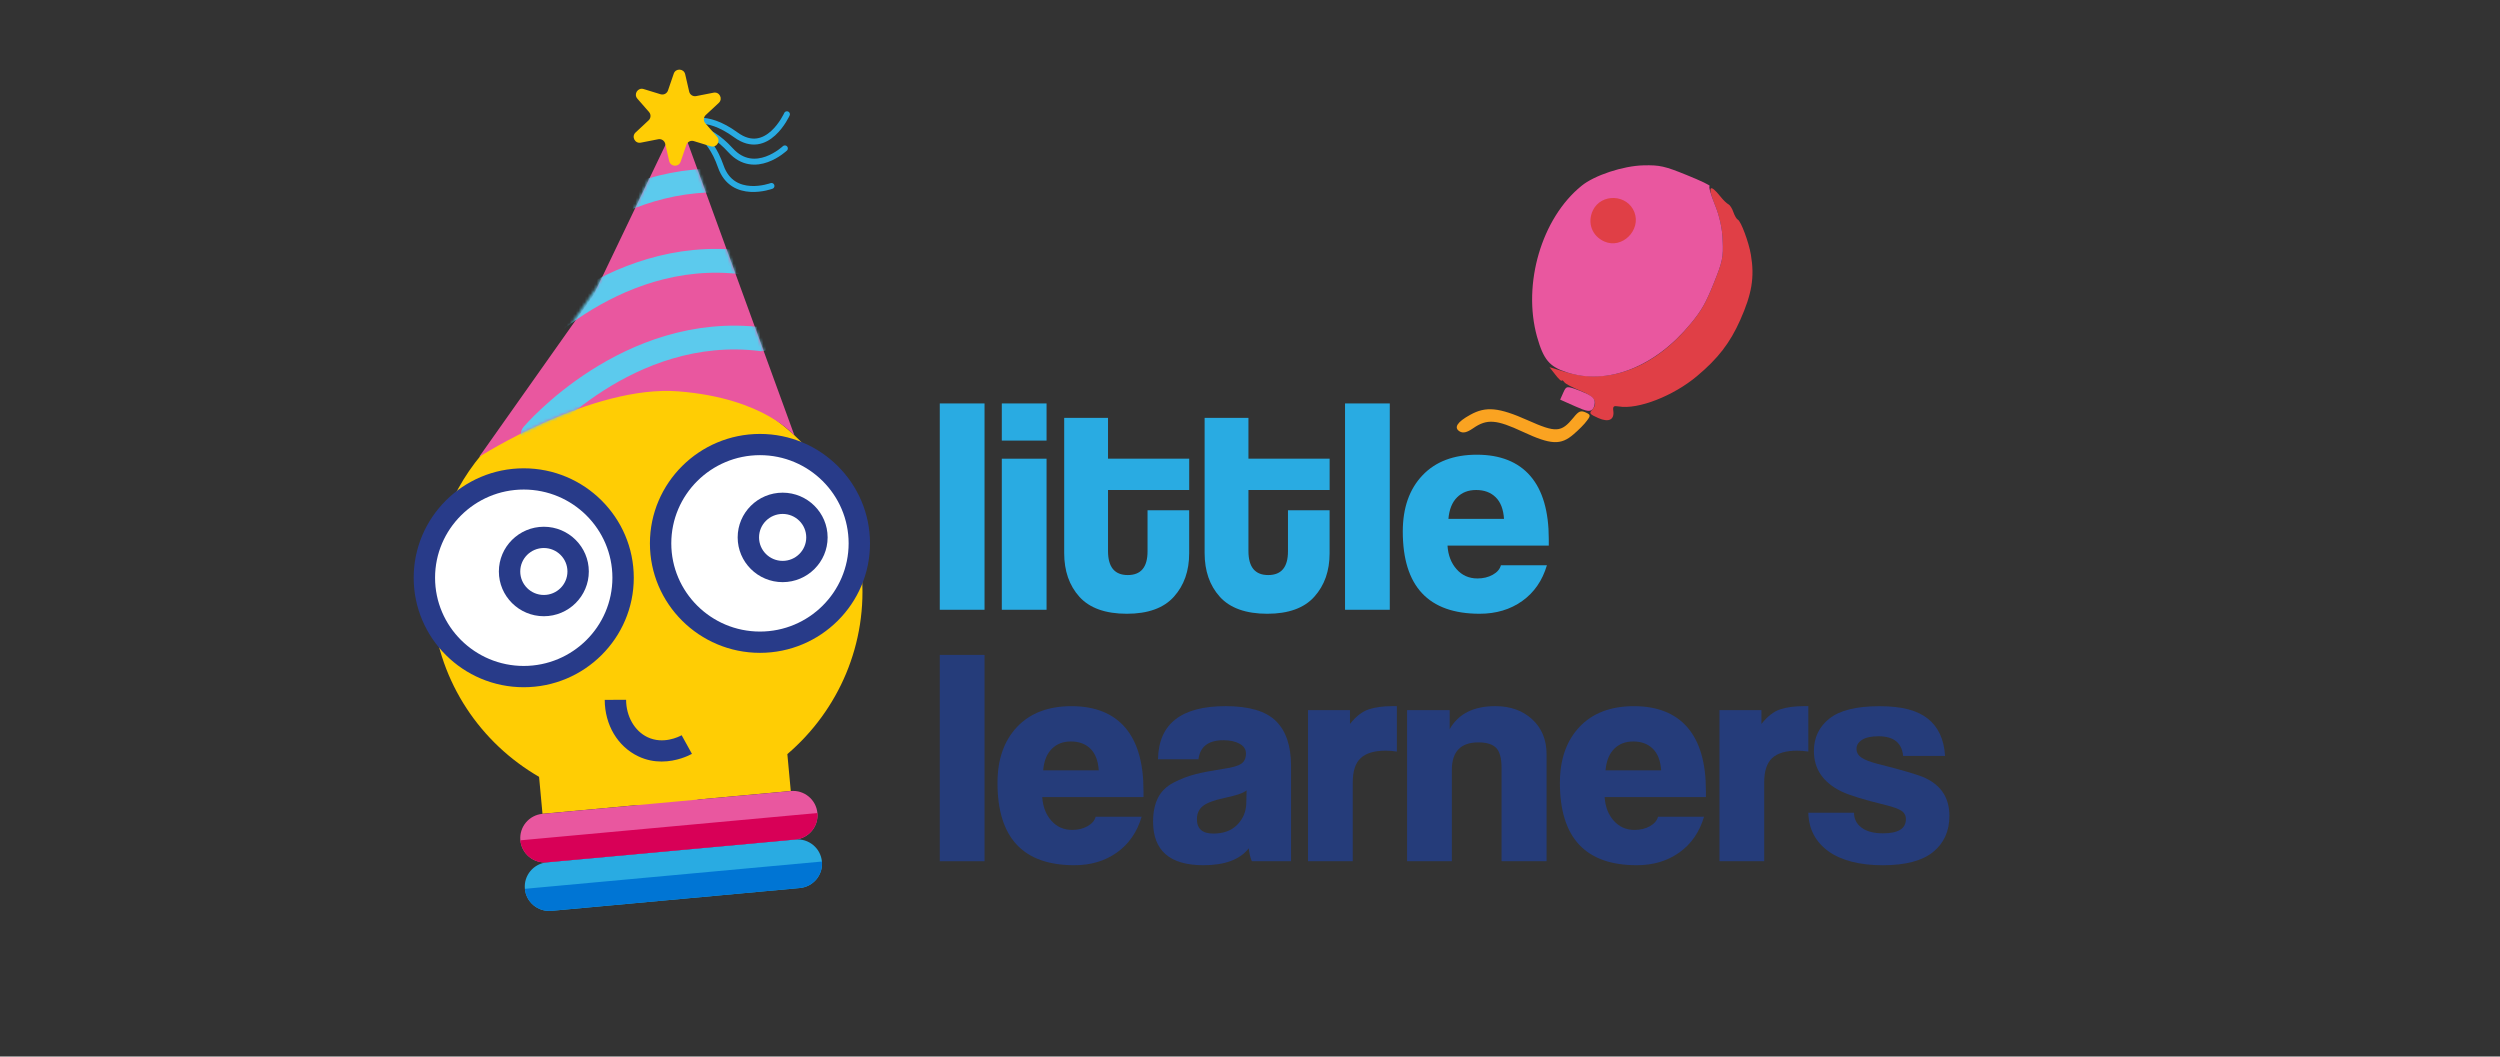 <svg xmlns="http://www.w3.org/2000/svg" fill="none" viewBox="0 0 840 355" height="355" width="840">
<rect x="0" y="0" width="840" height="355" fill="#333333" stroke="none"/>
<g clip-path="url(#clip0_402_2)">
<path fill="#FFCD04" d="M289.48 192.138C285.805 152.559 250.57 123.435 210.771 127.091C170.972 130.747 141.703 165.796 145.378 205.375C147.622 229.485 161.574 249.717 181.128 261.018L182.278 273.436L213.062 270.608C216.681 270.822 220.356 270.766 224.078 270.422C227.799 270.078 231.428 269.464 234.944 268.599L265.7 265.771L264.55 253.381C281.718 238.703 291.724 216.258 289.48 192.129"></path>
<path fill="#E9579F" d="M267.214 282.079L183.792 289.743C179.266 290.162 175.263 286.85 174.843 282.348C174.422 277.846 177.751 273.865 182.277 273.446L265.699 265.782C270.225 265.363 274.227 268.675 274.648 273.177C275.069 277.679 271.74 281.66 267.214 282.079Z"></path>
<path fill="#29ABE2" d="M268.729 298.375L185.307 306.04C180.781 306.459 176.779 303.147 176.358 298.645C175.937 294.143 179.266 290.162 183.792 289.743L267.214 282.079C271.74 281.66 275.743 284.972 276.164 289.474C276.584 293.976 273.255 297.957 268.729 298.375Z"></path>
<path fill="#D80057" d="M183.793 289.742L267.215 282.078C271.741 281.659 275.07 277.678 274.649 273.176L174.844 282.347C175.265 286.849 179.267 290.161 183.793 289.742Z"></path>
<path fill="#0075D4" d="M185.305 306.039L268.727 298.374C273.253 297.956 276.582 293.975 276.161 289.473L176.355 298.644C176.776 303.146 180.779 306.458 185.305 306.039Z"></path>
<path fill="white" d="M209.367 194.129C209.367 212.472 194.414 227.337 175.983 227.337C157.552 227.337 142.59 212.463 142.59 194.129C142.59 175.795 157.533 160.922 175.974 160.922C194.414 160.922 209.357 175.795 209.357 194.129"></path>
<path fill="#283B89" d="M175.975 230.91C155.589 230.91 139 214.409 139 194.131C139 173.853 155.589 157.352 175.975 157.352C196.36 157.352 212.949 173.853 212.949 194.131C212.949 214.409 196.36 230.91 175.975 230.91ZM175.975 164.486C159.545 164.486 146.182 177.778 146.182 194.122C146.182 210.465 159.545 223.757 175.975 223.757C192.405 223.757 205.768 210.465 205.768 194.122C205.768 177.778 192.405 164.486 175.975 164.486Z"></path>
<path fill="white" d="M288.73 182.569C288.73 200.912 273.778 215.776 255.347 215.776C236.915 215.776 221.963 200.912 221.963 182.569C221.963 164.226 236.906 149.361 255.347 149.361C273.787 149.361 288.73 164.235 288.73 182.569Z"></path>
<path fill="#283B89" d="M255.348 219.357C234.962 219.357 218.373 202.856 218.373 182.578C218.373 162.3 234.962 145.799 255.348 145.799C275.733 145.799 292.322 162.3 292.322 182.578C292.322 202.856 275.733 219.357 255.348 219.357ZM255.348 152.933C238.918 152.933 225.555 166.226 225.555 182.569C225.555 198.912 238.918 212.204 255.348 212.204C271.778 212.204 285.141 198.912 285.141 182.569C285.141 166.226 271.778 152.933 255.348 152.933Z"></path>
<path fill="white" d="M274.489 180.567C274.489 186.892 269.327 192.027 262.968 192.027C256.609 192.027 251.447 186.902 251.447 180.567C251.447 174.233 256.609 169.107 262.968 169.107C269.327 169.107 274.489 174.242 274.489 180.567Z"></path>
<path fill="#283B89" d="M262.969 195.601C254.637 195.601 247.857 188.857 247.857 180.569C247.857 172.281 254.637 165.537 262.969 165.537C271.301 165.537 278.081 172.281 278.081 180.569C278.081 188.857 271.301 195.601 262.969 195.601ZM262.969 172.681C258.593 172.681 255.039 176.216 255.039 180.569C255.039 184.922 258.593 188.457 262.969 188.457C267.345 188.457 270.899 184.922 270.899 180.569C270.899 176.216 267.345 172.681 262.969 172.681Z"></path>
<path fill="white" d="M194.258 192.018C194.258 198.344 189.096 203.478 182.737 203.478C176.379 203.478 171.217 198.353 171.217 192.018C171.217 185.684 176.379 180.559 182.737 180.559C189.096 180.559 194.258 185.693 194.258 192.018Z"></path>
<path fill="#283B89" d="M182.733 207.052C174.401 207.052 167.621 200.308 167.621 192.02C167.621 183.732 174.401 176.988 182.733 176.988C191.065 176.988 197.844 183.732 197.844 192.02C197.844 200.308 191.065 207.052 182.733 207.052ZM182.733 184.132C178.356 184.132 174.803 187.667 174.803 192.02C174.803 196.373 178.356 199.908 182.733 199.908C187.109 199.908 190.662 196.373 190.662 192.02C190.662 187.667 187.109 184.132 182.733 184.132Z"></path>
<path fill="#283B89" d="M222.292 255.876C219.851 255.876 217.177 255.42 214.465 254.127C207.536 250.834 203.216 243.56 203.188 235.151L210.369 235.133C210.388 240.686 213.203 245.616 217.56 247.69C222.797 250.183 228.034 247.588 229.034 247.039L232.494 253.299C231.456 253.867 227.407 255.876 222.301 255.876"></path>
<path fill="#29ABE2" d="M330.802 204.881H315.766V135.555H330.802V204.881Z"></path>
<path fill="#29ABE2" d="M351.644 148.038H336.607V135.555H351.644V148.038ZM351.644 204.881H336.607V154.121H351.644V204.881Z"></path>
<path fill="#29ABE2" d="M399.563 171.461V185.907C399.563 191.823 397.851 196.687 394.429 200.501C391.006 204.315 385.732 206.222 378.616 206.222C371.5 206.222 366.123 204.334 362.7 200.548C359.278 196.762 357.566 191.851 357.566 185.795V140.402H372.295V154.122H399.572V164.643H372.295V185.172C372.295 190.539 374.511 193.218 378.934 193.218C383.357 193.218 385.573 190.567 385.573 185.274V171.452H399.572L399.563 171.461Z"></path>
<path fill="#29ABE2" d="M446.746 171.461V185.907C446.746 191.823 445.035 196.687 441.612 200.501C438.19 204.315 432.916 206.222 425.8 206.222C418.683 206.222 413.306 204.334 409.884 200.548C406.461 196.762 404.75 191.851 404.75 185.795V140.402H419.478V154.122H446.756V164.643H419.478V185.172C419.478 190.539 421.694 193.218 426.118 193.218C430.541 193.218 432.757 190.567 432.757 185.274V171.452H446.756L446.746 171.461Z"></path>
<path fill="#29ABE2" d="M466.966 204.881H451.93V135.555H466.966V204.881Z"></path>
<path fill="#29ABE2" d="M520.381 183.319H486.361C486.567 186.556 487.586 189.198 489.419 191.263C491.252 193.328 493.58 194.36 496.423 194.36C498.359 194.36 500.07 193.951 501.557 193.123C503.044 192.295 503.96 191.235 504.306 189.923H519.764C518.24 195.076 515.472 199.086 511.469 201.941C507.458 204.797 502.689 206.22 497.162 206.22C479.946 206.22 471.334 197.002 471.334 178.575C471.334 170.669 473.531 164.39 477.917 159.748C482.303 155.107 488.409 152.781 496.227 152.781C504.044 152.781 510.104 155.172 514.219 159.953C518.333 164.734 520.39 171.803 520.39 181.152V183.319H520.381ZM486.679 174.343H505.344C505.139 171.115 504.203 168.687 502.539 167.069C500.884 165.45 498.705 164.641 496.002 164.641C493.3 164.641 491.233 165.469 489.569 167.115C487.914 168.762 486.941 171.171 486.67 174.333L486.679 174.343Z"></path>
<path fill="#253C7A" d="M330.802 289.373H315.766V220.047H330.802V289.373Z"></path>
<path fill="#253C7A" d="M384.215 267.811H350.195C350.401 271.048 351.42 273.69 353.253 275.755C355.086 277.82 357.414 278.852 360.257 278.852C362.193 278.852 363.904 278.443 365.391 277.615C366.877 276.787 367.794 275.727 368.14 274.415H383.597C382.073 279.569 379.305 283.578 375.303 286.433C371.291 289.289 366.522 290.712 360.986 290.712C343.771 290.712 335.158 281.494 335.158 263.067C335.158 255.161 337.356 248.882 341.741 244.24C346.127 239.599 352.233 237.273 360.051 237.273C367.869 237.273 373.928 239.664 378.043 244.445C382.157 249.226 384.215 256.296 384.215 265.644V267.811ZM350.513 258.835H369.178C368.972 255.607 368.037 253.18 366.382 251.561C364.727 249.942 362.548 249.133 359.845 249.133C357.143 249.133 355.076 249.961 353.412 251.608C351.747 253.254 350.784 255.663 350.504 258.826L350.513 258.835Z"></path>
<path fill="#253C7A" d="M433.789 289.372H420.623C420.071 288.07 419.725 286.619 419.585 285.038C416.611 288.824 411.534 290.712 404.343 290.712C393.074 290.712 387.436 285.828 387.436 276.061C387.436 272.899 387.987 270.229 389.091 268.062C390.194 265.895 391.943 264.192 394.327 262.955C396.712 261.718 399.115 260.788 401.537 260.165C403.959 259.541 407.176 258.928 411.178 258.304C414.086 257.895 416.05 257.328 417.088 256.602C418.126 255.877 418.641 254.732 418.641 253.151C418.641 251.774 417.93 250.695 416.518 249.905C415.096 249.114 413.282 248.714 411.075 248.714C406.026 248.714 403.23 250.844 402.678 255.114H389.091C389.296 243.217 396.871 237.264 411.805 237.264C419.688 237.264 425.317 238.929 428.712 242.268C432.097 245.607 433.789 250.612 433.789 257.281V289.363V289.372ZM418.753 269.876L418.856 265.541C417.883 266.434 415.396 267.29 411.393 268.118C407.868 268.871 405.446 269.783 404.137 270.852C402.818 271.922 402.164 273.383 402.164 275.234C402.164 278.471 403.997 280.08 407.662 280.08C411.122 280.08 413.815 279.085 415.751 277.085C417.687 275.094 418.687 272.685 418.762 269.866L418.753 269.876Z"></path>
<path fill="#253C7A" d="M454.527 289.372H439.49V238.612H453.592V243.254C455.593 240.715 457.688 239.078 459.867 238.352C462.045 237.626 464.72 237.264 467.899 237.264H469.349V252.528C468.105 252.323 466.861 252.221 465.618 252.221C461.812 252.221 459.016 253.049 457.22 254.695C455.425 256.342 454.527 259.067 454.527 262.844V289.354V289.372Z"></path>
<path fill="#253C7A" d="M519.661 289.372H504.521V257.904C504.521 254.742 503.913 252.537 502.707 251.3C501.501 250.063 499.509 249.44 496.741 249.44C490.794 249.44 487.82 252.537 487.82 258.723V289.363H472.783V238.603H487.091V245.003C489.999 239.84 495.114 237.264 502.436 237.264C507.486 237.264 511.619 238.743 514.826 241.701C518.043 244.659 519.651 248.575 519.651 253.458V289.363L519.661 289.372Z"></path>
<path fill="#253C7A" d="M573.176 267.811H539.156C539.362 271.048 540.381 273.69 542.214 275.755C544.047 277.82 546.375 278.852 549.218 278.852C551.154 278.852 552.865 278.443 554.352 277.615C555.839 276.787 556.755 275.727 557.101 274.415H572.559C571.035 279.569 568.267 283.578 564.264 286.433C560.253 289.289 555.483 290.712 549.957 290.712C532.741 290.712 524.129 281.494 524.129 263.067C524.129 255.161 526.326 248.882 530.712 244.24C535.098 239.599 541.204 237.273 549.022 237.273C556.839 237.273 562.899 239.664 567.014 244.445C571.128 249.226 573.185 256.296 573.185 265.644V267.811H573.176ZM539.474 258.835H558.139C557.934 255.607 556.998 253.18 555.334 251.561C553.679 249.942 551.5 249.133 548.797 249.133C546.095 249.133 544.028 249.961 542.364 251.608C540.709 253.254 539.736 255.663 539.465 258.826L539.474 258.835Z"></path>
<path fill="#253C7A" d="M592.775 289.372H577.738V238.612H591.84V243.254C593.841 240.715 595.936 239.078 598.115 238.352C600.293 237.626 602.968 237.264 606.147 237.264H607.597V252.528C606.353 252.323 605.109 252.221 603.866 252.221C600.06 252.221 597.264 253.049 595.468 254.695C593.673 256.342 592.775 259.067 592.775 262.844V289.354V289.372Z"></path>
<path fill="#253C7A" d="M653.551 253.989H639.45C639.038 249.589 636.27 247.385 631.155 247.385C628.733 247.385 626.9 247.785 625.657 248.576C624.413 249.366 623.787 250.38 623.787 251.617C623.787 252.854 624.376 253.85 625.545 254.612C626.723 255.366 628.518 256.054 630.94 256.677C639.44 258.808 644.771 260.389 646.912 261.421C652.308 263.97 655.001 268.193 655.001 274.109C655.001 279.262 653.168 283.327 649.502 286.285C645.837 289.243 640.198 290.722 632.595 290.722C624.993 290.722 618.606 289.141 614.286 285.978C609.965 282.815 607.731 278.518 607.6 273.086H622.945C622.945 275.151 623.787 276.816 625.488 278.09C627.181 279.365 629.584 279.997 632.698 279.997C637.813 279.997 640.376 278.416 640.376 275.253C640.376 274.016 639.871 273.067 638.87 272.416C637.869 271.765 636.121 271.123 633.633 270.509C626.302 268.723 621.29 267.179 618.597 265.868C612.509 262.845 609.47 258.333 609.47 252.352C609.47 247.813 611.219 244.167 614.707 241.413C618.195 238.66 623.777 237.283 631.455 237.283C639.132 237.283 644.21 238.678 647.735 241.46C651.26 244.241 653.196 248.427 653.542 253.989H653.551Z"></path>
<path fill="#E9579F" d="M228 39.5L267 146.5C267 146.5 257 133.81 228 131.5C199 129.19 161 153.5 161 153.5L199.5 99L228 39.5Z"></path>
<mask height="115" width="106" y="39" x="161" maskUnits="userSpaceOnUse" style="mask-type:alpha" id="mask0_402_2">
<path fill="#E9579F" d="M228 39.5L267 146.5C267 146.5 257 133.81 228 131.5C199 129.19 161 153.5 161 153.5L200.5 96.5L228 39.5Z"></path>
</mask>
<g mask="url(#mask0_402_2)">
<path stroke-linecap="round" stroke-width="8" stroke="#5CCAED" d="M178.998 145.998C178.998 145.998 210.945 108.389 255.827 113.986"></path>
<path stroke-linecap="round" stroke-width="8" stroke="#5CCAED" d="M172.834 120.213C172.834 120.213 204.781 82.604 249.663 88.201"></path>
<path stroke-linecap="round" stroke-width="8" stroke="#5CCAED" d="M172.834 93.213C172.834 93.213 204.781 55.604 249.663 61.201"></path>
</g>
<path stroke-linecap="round" stroke-width="2" stroke="#29ABE2" d="M231.799 43.428C231.799 43.428 238.205 44.538 242.188 55.933C246.172 67.329 259.211 62.477 259.211 62.477"></path>
<path stroke-linecap="round" stroke-width="2" stroke="#29ABE2" d="M231.033 43.076C231.033 43.076 237.361 41.587 245.491 50.51C253.622 59.433 263.717 49.86 263.717 49.86"></path>
<path stroke-linecap="round" stroke-width="2" stroke="#29ABE2" d="M231.176 41.551C231.176 41.551 236.726 37.658 247.275 45.342C257.824 53.026 264.407 38.39 264.407 38.39"></path>
<path fill="#FFCD05" d="M226.38 24.744C227.032 22.841 229.77 22.983 230.221 24.944L231.562 30.776C231.804 31.828 232.837 32.498 233.896 32.29L239.768 31.139C241.743 30.752 242.988 33.195 241.516 34.566L237.136 38.643C236.346 39.378 236.282 40.608 236.991 41.421L240.924 45.931C242.247 47.447 240.754 49.748 238.831 49.158L233.11 47.403C232.078 47.087 230.981 47.646 230.631 48.667L228.692 54.328C228.04 56.232 225.302 56.089 224.851 54.129L223.51 48.297C223.268 47.245 222.235 46.575 221.176 46.782L215.304 47.934C213.329 48.321 212.084 45.878 213.556 44.507L217.936 40.43C218.726 39.694 218.79 38.465 218.081 37.651L214.148 33.142C212.825 31.625 214.318 29.325 216.241 29.915L221.962 31.67C222.994 31.986 224.091 31.427 224.441 30.405L226.38 24.744Z"></path>
<path fill="#E03F46" d="M578.065 66.032C578.963 67.185 580.211 68.4 580.76 68.644C581.232 68.854 582.016 70.051 582.417 71.264C582.818 72.478 583.524 73.64 583.917 73.815C584.938 74.269 587.604 81.386 588.291 85.551C589.595 93.191 588.613 98.777 584.695 107.574C581.303 115.192 577.266 120.454 570.216 126.35C562.241 133.057 550.4 137.667 543.923 136.571C542.178 136.264 541.881 136.508 542.063 138.001C542.506 141.022 540.55 142.034 537.015 140.46C534.109 139.165 533.865 138.868 534.966 137.665C537.089 135.222 535.842 133.161 530.789 131.193C528.319 130.187 525.954 128.946 525.623 128.422C525.213 127.863 524.855 127.609 524.715 127.923C524.61 128.159 523.607 127.242 522.543 125.827L520.624 123.372L525.852 124.947C540.375 129.532 556.041 123.52 568.082 108.74C571.734 104.343 573.194 101.699 575.826 95.153C578.738 87.98 579.089 86.347 578.805 80.856C578.746 76.971 577.693 72.361 576.142 68.659C573.676 62.572 574.436 61.499 578.065 66.032Z"></path>
<path fill="#E9579F" d="M574.447 62.531C574.028 62.627 574.846 65.438 576.145 68.652C577.696 72.354 578.749 76.965 578.807 80.849C579.091 86.341 578.741 87.973 575.829 95.147C573.196 101.692 571.736 104.336 568.084 108.734C556.148 123.278 540.151 129.613 526.361 125.072C520.618 123.173 518.629 120.876 516.435 113.122C511.524 95.406 517.965 73.332 531.374 62.456C535.68 58.915 545.39 55.709 552.234 55.557C557.656 55.43 559.366 55.816 566.776 58.833C571.401 60.704 574.822 62.322 574.447 62.531ZM539.733 67.779C533.978 69.922 533.597 77.752 539.095 80.201C542.551 81.74 546.909 80.198 548.413 76.82C549.077 75.328 549.105 73.364 548.373 71.626C547.754 69.845 546.42 68.403 544.927 67.739C543.435 67.074 541.471 67.047 539.733 67.779Z"></path>
<path fill="#E9579F" d="M535.739 134.607C536.009 135.481 535.72 136.764 535.134 137.444C534.217 138.447 533.169 138.263 529.164 136.48L524.216 134.276L525.265 131.92C526.279 129.642 526.393 129.598 530.817 131.286C534.029 132.528 535.417 133.429 535.739 134.607Z"></path>
<path fill="#FAA321" d="M533.224 141.32C532.429 142.471 530.402 144.487 528.734 145.908C524.436 149.642 521.119 149.482 511.685 145.093C502.801 140.948 499.632 140.667 495.003 143.876C492.837 145.358 491.58 145.646 490.393 144.929C488.412 143.67 489.636 141.768 493.994 139.379C499.251 136.45 503.581 136.872 513.32 141.209C522.824 145.441 524.553 145.364 528.677 140.33C530.389 138.175 531.105 137.835 532.755 138.569C534.404 139.304 534.535 139.644 533.224 141.32Z"></path>
<path fill="#E03F46" d="M549.16 71.3C551.482 77.349 544.998 83.79 539.062 81.147C534.877 79.284 533.247 74.826 535.208 70.685C538.046 64.835 546.839 65.252 549.16 71.3Z"></path>
</g>
<defs>
<clipPath id="clip0_402_2">
<rect fill="white" height="355" width="840"></rect>
</clipPath>
</defs>
</svg>
